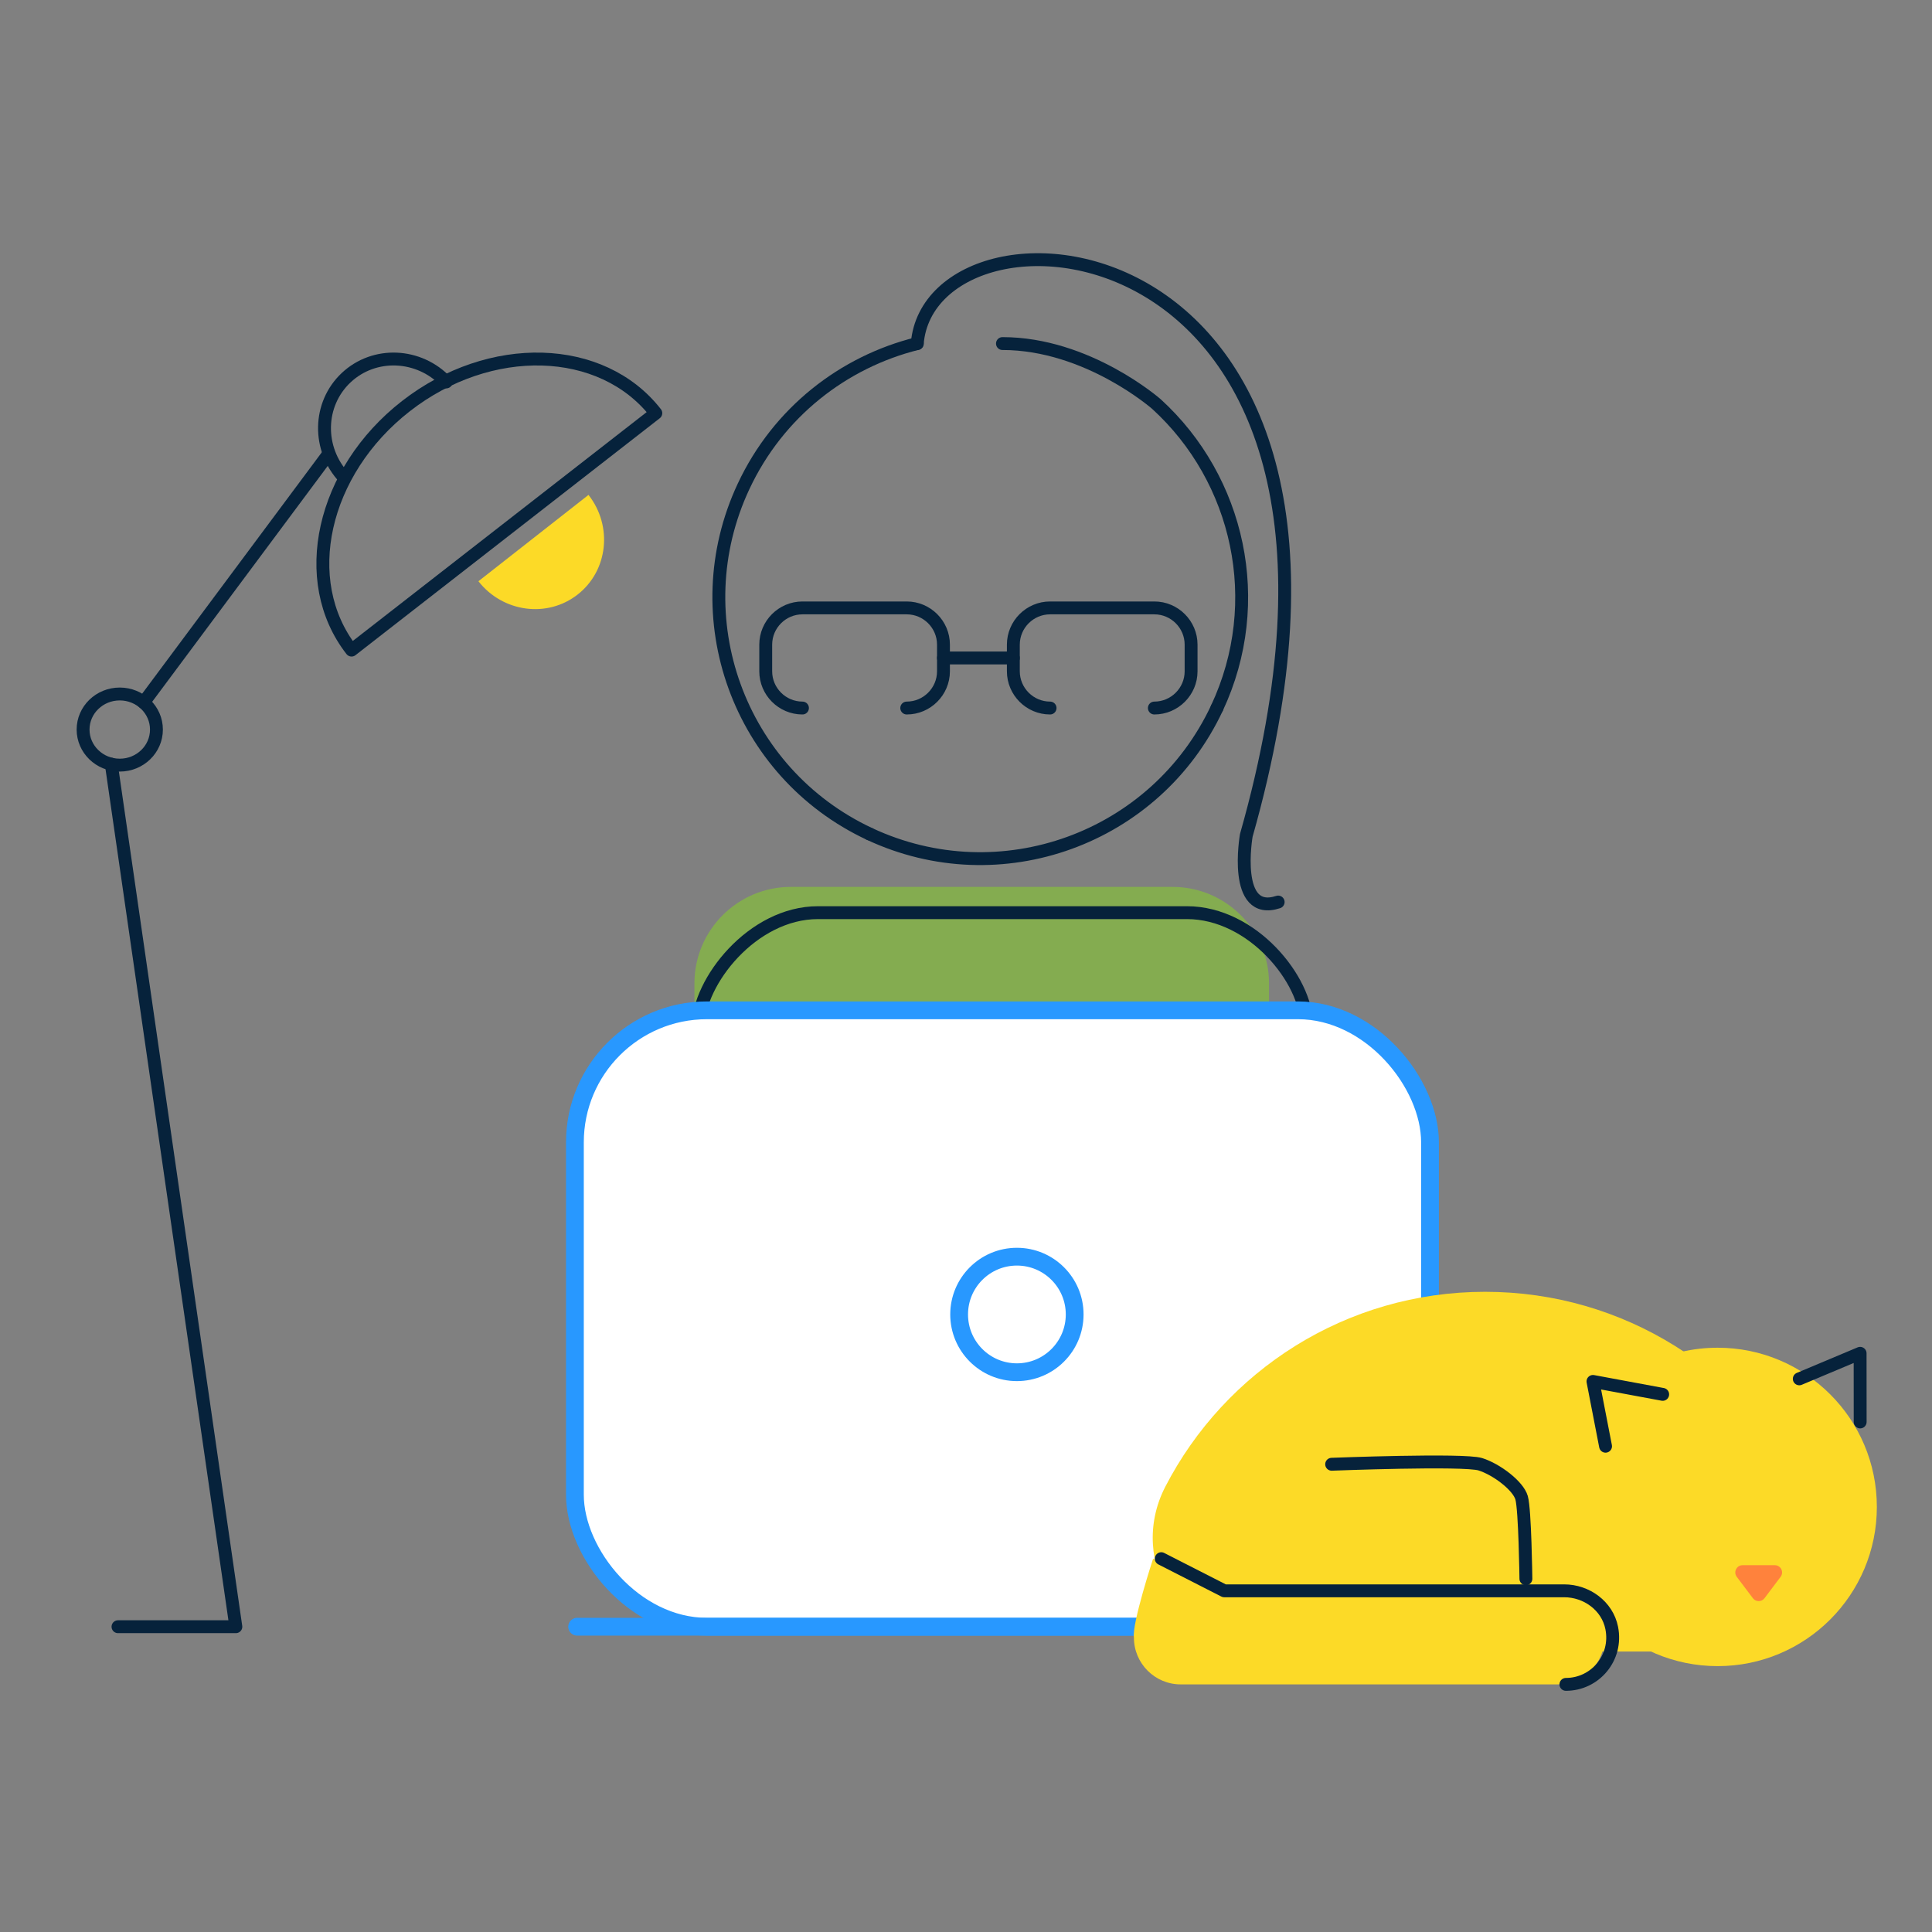 <?xml version="1.0" encoding="UTF-8"?>
<svg xmlns="http://www.w3.org/2000/svg" viewBox="0 0 375 375">
  <rect x="0" y="0" width="375" height="375" fill="#808080" stroke="none"/>
  <path d="m0 0h375v375h-375z" fill="none"></path>
  <path d="m153.517 172.144h74.071c10.337 0 18.729 8.392 18.729 18.729v5.611h-111.529v-5.611c0-10.337 8.392-18.729 18.729-18.729z" fill="#85b746" opacity=".81"></path>
  <g stroke-linecap="round">
    <path d="m155.756 137.428c-3.921 0-7.129-3.208-7.129-7.129v-5.175c0-3.921 3.208-7.129 7.129-7.129h20.242c3.921 0 7.129 3.208 7.129 7.129v5.175c0 3.921-3.208 7.129-7.129 7.129" fill="none" stroke="#06223b" stroke-linejoin="round" stroke-width="2.5"></path>
    <path d="m183.127 127.711h13.562" fill="none" stroke="#06223b" stroke-linejoin="round" stroke-width="2.5"></path>
    <path d="m203.819 137.428c-3.921 0-7.129-3.208-7.129-7.129v-5.175c0-3.921 3.208-7.129 7.129-7.129h20.242c3.921 0 7.129 3.208 7.129 7.129v5.175c0 3.921-3.208 7.129-7.129 7.129" fill="none" stroke="#06223b" stroke-linejoin="round" stroke-width="2.5"></path>
    <path d="m168.759 161.863c-25.374-11.879-36.314-42.078-24.435-67.452 6.744-14.406 19.395-24.16 33.714-27.726" fill="none" stroke="#06223b" stroke-linejoin="round" stroke-width="2.5"></path>
    <path d="m236.212 137.428c9.652-20.616 4.239-44.418-11.74-58.991 0 0-13.357-11.752-29.895-11.752" fill="none" stroke="#06223b" stroke-linejoin="round" stroke-width="2.5"></path>
    <path d="m236.212 137.428c-11.879 25.374-42.078 36.314-67.452 24.435" fill="none" stroke="#06223b" stroke-linejoin="round" stroke-width="2.5"></path>
    <path d="m248.09 175.086c-8.946 2.943-6.187-12.937-6.187-12.937 34.403-121.051-61.231-127.153-63.865-95.465" fill="none" stroke="#06223b" stroke-linejoin="round" stroke-width="2.5"></path>
    <path d="m135.529 311.108v-111.894c0-8.597 10.461-22.068 23.247-22.068h71.601c12.786 0 23.247 13.139 23.247 21.735v112.227" fill="none" stroke="#06223b" stroke-linejoin="round" stroke-width="2.5"></path>
    <rect fill="#fff" height="119.64" rx="25.627" stroke="#2898ff" stroke-miterlimit="10" stroke-width="3.45" width="165.975" x="111.589" y="196.102"></rect>
    <circle cx="197.38" cy="255.134" fill="#fff" r="11.213" stroke="#2898ff" stroke-miterlimit="10" stroke-width="3.45"></circle>
    <path d="m112.026 315.743h154.452" fill="#fff" stroke="#2898ff" stroke-miterlimit="10" stroke-width="3.45"></path>
  </g>
  <path d="m330.598 320.559c16.428 0 27.279-17.393 19.742-31.99-11.602-22.47-35.046-37.831-62.078-37.831s-50.476 15.362-62.078 37.831c-7.537 14.597 3.314 31.99 19.742 31.99h84.672z" fill="#fcda27"></path>
  <path d="m364.296 292.493c0 17.066-13.835 30.901-30.901 30.901s-30.901-13.835-30.901-30.901c0-7.407 2.606-14.205 6.951-19.528 5.666-6.941 14.29-11.373 23.949-11.373 17.066 0 30.901 13.835 30.901 30.901z" fill="#fcda27"></path>
  <path d="m311.636 280.711-2.441-12.577 13.53 2.512" fill="none" stroke="#06223b" stroke-linecap="round" stroke-linejoin="round" stroke-width="2.5"></path>
  <path d="m349.239 267.633 11.807-4.957.011 13.325" fill="none" stroke="#06223b" stroke-linecap="round" stroke-linejoin="round" stroke-width="2.5"></path>
  <path d="m342.487 310.213 3.128-4.151c.7-.929.037-2.258-1.126-2.258h-6.256c-1.163 0-1.826 1.329-1.126 2.258l3.128 4.151c.564.749 1.688.749 2.252 0z" fill="#ff823c"></path>
  <path d="m302.017 308.776h-65.972s-12.229-6.238-12.229-6.238-4.133 12.614-3.723 15.319c0 5.015 4.065 9.081 9.081 9.081h73.186c5.629 0 10.061-5.121 8.892-10.958-.857-4.28-4.869-7.203-9.234-7.203z" fill="#fcda27"></path>
  <path d="m258.474 284.211s25.691-1.001 28.86 0 7.34 4.171 8.008 6.506.834 15.721.834 15.721" fill="none" stroke="#06223b" stroke-linecap="round" stroke-linejoin="round" stroke-width="2.5"></path>
  <path d="m303.941 326.937c5.629 0 10.061-5.121 8.892-10.958-.857-4.28-4.869-7.203-9.234-7.203h-65.972s-12.229-6.238-12.229-6.238" fill="none" stroke="#06223b" stroke-linecap="round" stroke-linejoin="round" stroke-width="2.5"></path>
  <path d="m127.294 80.192c-10.477-13.454-32.191-14.066-48.5-1.366-16.309 12.7-21.036 33.902-10.559 47.356z" fill="none" stroke="#06223b" stroke-linecap="round" stroke-linejoin="round" stroke-width="2.5"></path>
  <path d="m86.609 74.137c-5.269-5.595-13.966-5.964-19.425-.823s-5.612 13.844-.343 19.439" fill="none" stroke="#06223b" stroke-linecap="round" stroke-linejoin="round" stroke-width="2.5"></path>
  <path d="m21.605 148.328 24.173 167.417h-22.873" fill="none" stroke="#06223b" stroke-linecap="round" stroke-linejoin="round" stroke-width="2.5"></path>
  <path d="m63.73 88.183-35.857 48.173" fill="none" stroke="#06223b" stroke-linecap="round" stroke-linejoin="round" stroke-width="2.5"></path>
  <ellipse cx="23.246" cy="141.607" fill="none" rx="7.119" ry="6.905" stroke="#06223b" stroke-linecap="round" stroke-linejoin="round" stroke-width="2.5"></ellipse>
  <path d="m92.862 112.819c4.744 6.048 13.372 7.199 19.271 2.571s6.837-13.282 2.094-19.329" fill="#fcda27"></path>
</svg>
